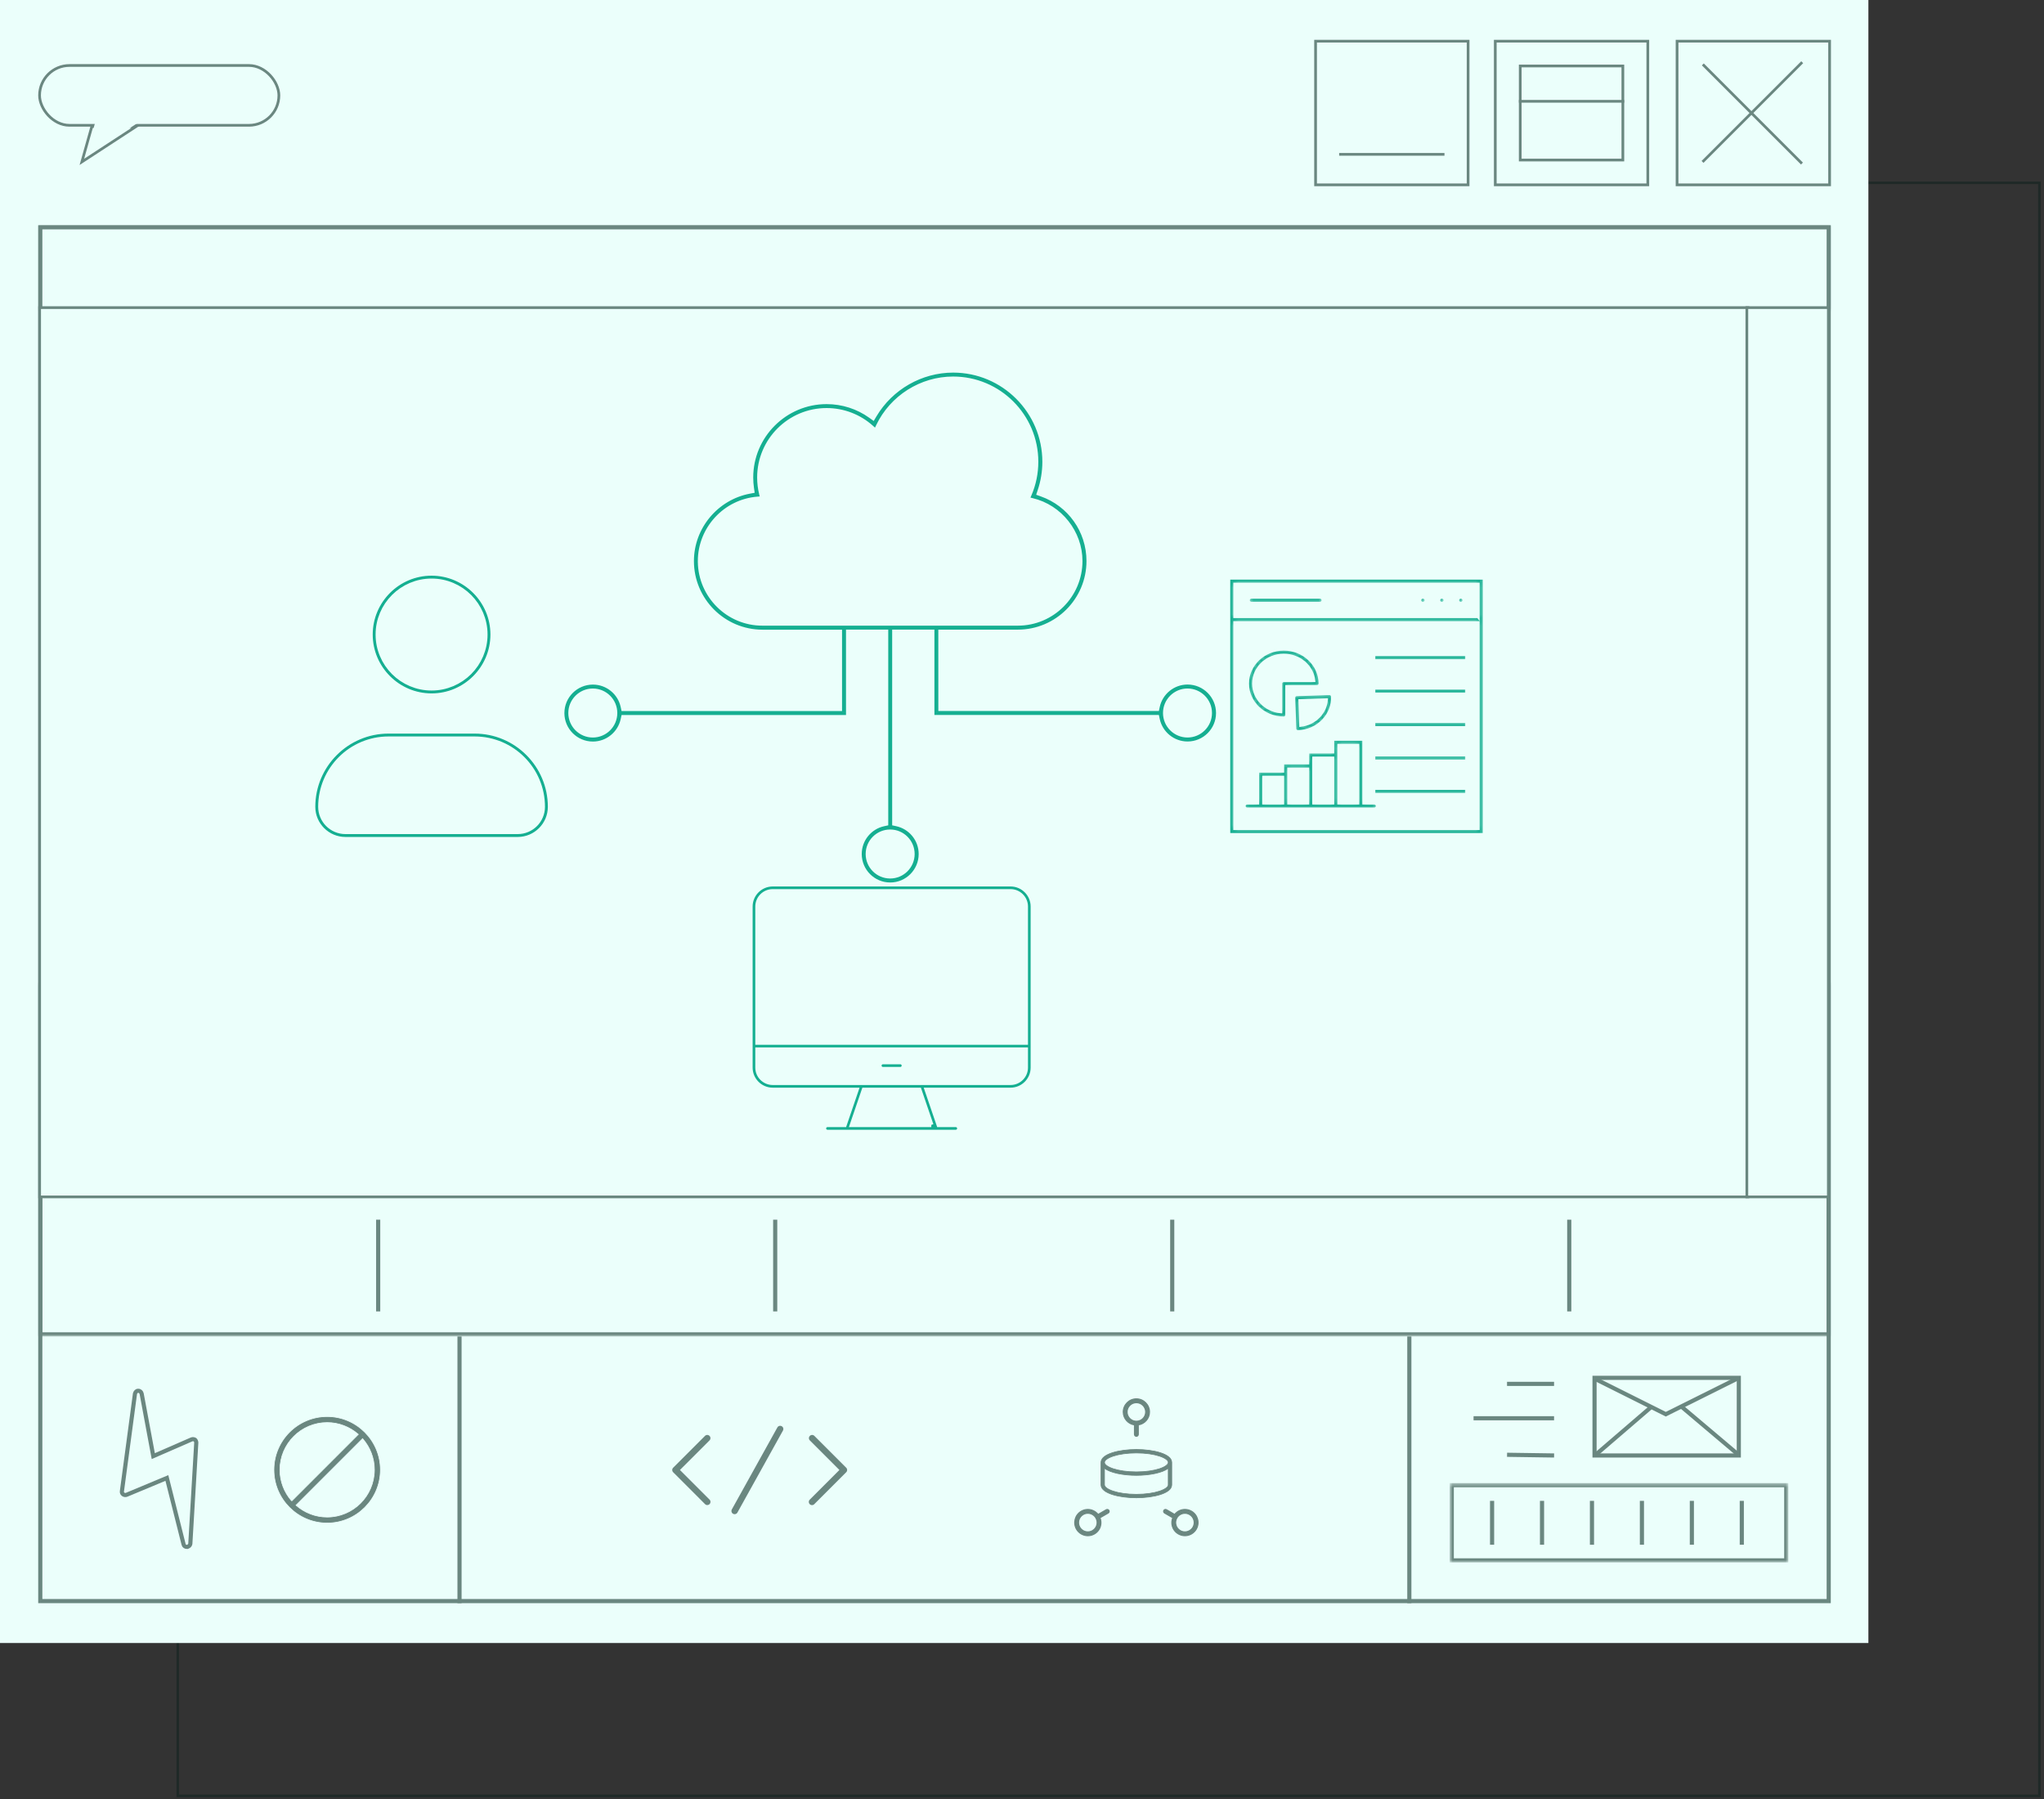 <svg width="534" height="470" viewBox="0 0 534 470" fill="none" xmlns="http://www.w3.org/2000/svg">
<rect x="0" y="0" width="534" height="470" fill="#333333" stroke="none"/>
<rect opacity="0.5" x="46.448" y="47.754" width="486.345" height="421.345" stroke="#0D211D" stroke-width="0.655"/>
<rect x="10.643" y="58.938" width="467.115" height="358.704" stroke="#6A8780" stroke-width="1.082"/>
<mask id="mask0_4348_736" style="mask-type:alpha" maskUnits="userSpaceOnUse" x="10" y="256" width="469" height="93">
<rect x="10.643" y="256.665" width="467.115" height="91.334" fill="#14F0C5" stroke="#6A8780" stroke-width="1.082"/>
</mask>
<g mask="url(#mask0_4348_736)">
<rect x="10.643" y="256.665" width="467.115" height="91.334" stroke="#6A8780" stroke-width="1.082"/>
</g>
<line x1="98.897" y1="256.124" x2="98.897" y2="232.171" stroke="#6A8780" stroke-width="1.082"/>
<line x1="202.594" y1="256.124" x2="202.594" y2="232.171" stroke="#6A8780" stroke-width="1.082"/>
<line x1="306.291" y1="256.124" x2="306.291" y2="232.171" stroke="#6A8780" stroke-width="1.082"/>
<line x1="409.988" y1="256.124" x2="409.988" y2="232.171" stroke="#6A8780" stroke-width="1.082"/>
<mask id="mask1_4348_736" style="mask-type:alpha" maskUnits="userSpaceOnUse" x="10" y="58" width="469" height="23">
<rect x="10.098" y="58.397" width="468.197" height="21.976" fill="#D9D9D9"/>
</mask>
<g mask="url(#mask1_4348_736)">
<rect x="-0.665" y="0.665" width="466.868" height="29.306" transform="matrix(-1 0 0 1 476.965 58.407)" stroke="#6A8780" stroke-width="1.329"/>
</g>
<rect x="10.639" y="79.831" width="445.66" height="149.54" fill="url(#paint0_linear_4348_736)" stroke="#6A8780" stroke-width="1.082"/>
<rect x="-0.541" y="0.541" width="21.455" height="149.54" transform="matrix(-1 0 0 1 477.215 79.29)" fill="url(#paint1_linear_4348_736)" stroke="#6A8780" stroke-width="1.082"/>
<line x1="119.99" y1="418.183" x2="119.99" y2="348.54" stroke="#6A8780" stroke-width="1.082"/>
<line x1="375.859" y1="418.183" x2="375.859" y2="348.54" stroke="#6A8780" stroke-width="1.082"/>
<line x1="398.244" y1="362.111" x2="410.531" y2="362.111" stroke="#6A8780" stroke-width="2.705"/>
<line x1="389.504" y1="371.089" x2="410.53" y2="371.089" stroke="#6A8780" stroke-width="2.705"/>
<line y1="-1.353" x2="12.289" y2="-1.353" transform="matrix(1 0.015 -0.015 1 398.244 381.981)" stroke="#6A8780" stroke-width="2.705"/>
<rect x="421.911" y="362.159" width="36.061" height="18.649" stroke="#6A8780" stroke-width="2.705"/>
<path d="M422.345 362.188L439.715 370.847L457.213 362.188" stroke="#6A8780" stroke-width="2.705"/>
<path d="M435.896 368.964L421.869 381.003" stroke="#6A8780" stroke-width="2.705"/>
<path d="M443.922 368.964L457.844 380.765" stroke="#6A8780" stroke-width="2.705"/>
<mask id="mask2_4348_736" style="mask-type:alpha" maskUnits="userSpaceOnUse" x="383" y="388" width="89" height="22">
<rect x="383.27" y="388.836" width="88.451" height="20.718" fill="#D9D9D9"/>
</mask>
<g mask="url(#mask2_4348_736)">
<rect x="-1.353" y="1.353" width="85.746" height="18.013" transform="matrix(-1 0 0 1 469.016 388.836)" stroke="#6A8780" stroke-width="2.705"/>
</g>
<line x1="393.532" y1="404.92" x2="393.532" y2="393.469" stroke="#6A8780" stroke-width="2.705"/>
<line x1="406.575" y1="404.92" x2="406.575" y2="393.469" stroke="#6A8780" stroke-width="2.705"/>
<line x1="419.62" y1="404.92" x2="419.62" y2="393.469" stroke="#6A8780" stroke-width="2.705"/>
<line x1="432.665" y1="404.92" x2="432.665" y2="393.469" stroke="#6A8780" stroke-width="2.705"/>
<line x1="445.708" y1="404.92" x2="445.708" y2="393.469" stroke="#6A8780" stroke-width="2.705"/>
<line x1="458.753" y1="404.92" x2="458.753" y2="393.469" stroke="#6A8780" stroke-width="2.705"/>
<path d="M193.674 396.506C193.304 396.299 193.034 395.956 192.916 395.551L193.306 395.439L192.916 395.551C192.798 395.143 192.85 394.708 193.054 394.338L193.054 394.337L204.95 372.927L204.951 372.925C205.381 372.16 206.349 371.887 207.116 372.314C207.883 372.741 208.162 373.705 207.74 374.475L207.739 374.477L196.179 395.283L196.181 395.283L195.845 395.887C195.564 396.394 195.029 396.708 194.449 396.708C194.178 396.708 193.911 396.639 193.674 396.506ZM193.674 396.506C193.674 396.506 193.673 396.505 193.673 396.505L193.873 396.152L193.675 396.506C193.675 396.506 193.674 396.506 193.674 396.506ZM187.312 394.328H188.193L188.04 394.149C188.369 393.98 188.637 393.698 188.784 393.341C189.032 392.746 188.893 392.058 188.439 391.604L181.24 384.406L188.44 377.209L188.441 377.209L188.446 377.203C189.049 376.577 189.042 375.585 188.426 374.968C187.811 374.351 186.815 374.344 186.19 374.947L186.189 374.947L186.184 374.953L177.857 383.278L177.857 383.278C177.558 383.577 177.389 383.984 177.389 384.406C177.389 384.829 177.558 385.235 177.857 385.534L186.184 393.86L186.184 393.86C186.483 394.159 186.887 394.328 187.312 394.328ZM224.127 383.278L224.127 383.278L215.8 374.953L215.8 374.952L215.795 374.947C215.169 374.345 214.174 374.351 213.559 374.968C212.942 375.584 212.935 376.577 213.538 377.203L213.538 377.203L213.544 377.209L220.742 384.406L213.548 391.604C213.243 391.9 213.067 392.308 213.064 392.735C213.062 393.16 213.227 393.572 213.53 393.875L213.817 393.588L213.53 393.875C213.832 394.177 214.244 394.346 214.67 394.343C215.099 394.34 215.508 394.164 215.805 393.857L215.851 393.809L224.126 385.536C224.126 385.535 224.126 385.535 224.127 385.535C224.427 385.237 224.595 384.83 224.595 384.406C224.595 383.984 224.426 383.577 224.127 383.278Z" fill="#6A8780" stroke="#6A8780" stroke-width="0.812"/>
<path d="M308.938 388.287V382.433C308.938 381.731 308.547 381.153 307.98 380.699C307.415 380.247 306.635 379.883 305.745 379.598C303.961 379.025 301.629 378.734 299.383 378.734C297.137 378.734 294.805 379.025 293.022 379.598C292.132 379.883 291.352 380.247 290.787 380.699C290.219 381.153 289.829 381.731 289.829 382.433V388.287C289.829 388.989 290.219 389.567 290.787 390.021C291.352 390.473 292.132 390.836 293.022 391.122C294.805 391.694 297.137 391.986 299.383 391.986C301.629 391.986 303.961 391.694 305.745 391.122C306.635 390.836 307.415 390.473 307.98 390.021C308.547 389.567 308.938 388.989 308.938 388.287ZM299.383 380.277C301.831 380.277 303.89 380.611 305.325 381.083C306.045 381.32 306.587 381.586 306.942 381.848C307.312 382.121 307.395 382.328 307.395 382.433C307.395 382.538 307.312 382.744 306.942 383.018C306.587 383.279 306.045 383.545 305.325 383.782C303.89 384.255 301.831 384.588 299.383 384.588C296.936 384.588 294.876 384.255 293.441 383.782C292.722 383.545 292.179 383.279 291.825 383.018C291.455 382.744 291.372 382.538 291.372 382.433C291.372 382.328 291.455 382.121 291.825 381.848C292.179 381.586 292.722 381.32 293.441 381.083C294.876 380.611 296.936 380.277 299.383 380.277ZM299.383 390.443C296.936 390.443 294.876 390.109 293.441 389.637C292.722 389.4 292.179 389.134 291.825 388.872C291.455 388.598 291.372 388.392 291.372 388.287V384.557C292.171 385.021 293.223 385.373 294.377 385.626C295.904 385.961 297.666 386.132 299.383 386.132C301.101 386.132 302.863 385.961 304.39 385.626C305.544 385.373 306.596 385.02 307.395 384.557V388.287C307.395 388.392 307.312 388.598 306.942 388.872C306.587 389.134 306.045 389.4 305.325 389.637C303.89 390.109 301.831 390.443 299.383 390.443Z" fill="#6A8780" stroke="#6A8780" stroke-width="0.812"/>
<path d="M295.682 369.26C295.682 371.037 296.943 372.506 298.61 372.862V375.115C298.61 375.54 298.956 375.886 299.382 375.886C299.807 375.886 300.153 375.54 300.153 375.115V372.862C301.821 372.506 303.081 371.037 303.081 369.26C303.081 367.221 301.421 365.562 299.382 365.562C297.342 365.562 295.682 367.221 295.682 369.26ZM299.382 367.105C300.57 367.105 301.538 368.072 301.538 369.26C301.538 370.449 300.57 371.416 299.382 371.416C298.193 371.416 297.226 370.449 297.226 369.26C297.226 368.072 298.193 367.105 299.382 367.105Z" fill="#6A8780" stroke="#6A8780" stroke-width="0.812"/>
<path d="M284.837 399.218C284.242 398.188 284.597 396.867 285.625 396.273L285.625 396.273C285.954 396.083 286.325 395.983 286.699 395.983C287.469 395.983 288.185 396.396 288.57 397.061C288.86 397.563 288.936 398.142 288.787 398.698L288.787 398.698C288.637 399.255 288.282 399.718 287.783 400.007L287.783 400.007C287.454 400.196 287.083 400.296 286.707 400.296C285.938 400.296 285.222 399.883 284.837 399.218ZM283.501 399.992L283.501 399.992C284.161 401.133 285.387 401.841 286.707 401.841C287.353 401.841 287.992 401.669 288.554 401.344L288.554 401.344C289.409 400.851 290.022 400.053 290.279 399.099L290.279 399.098C290.467 398.395 290.434 397.676 290.212 397.007L292.162 395.882C292.162 395.882 292.162 395.882 292.162 395.882C292.535 395.667 292.656 395.195 292.446 394.829L292.446 394.829L292.444 394.826C292.231 394.461 291.759 394.329 291.388 394.546L289.448 395.667C288.755 394.9 287.76 394.442 286.701 394.442C286.056 394.442 285.416 394.612 284.855 394.939C283.089 395.959 282.481 398.225 283.501 399.992Z" fill="#6A8780" stroke="#6A8780" stroke-width="0.812"/>
<path d="M313.909 394.937L313.909 394.937C315.677 395.956 316.283 398.223 315.266 399.988L315.266 399.988C314.608 401.129 313.379 401.838 312.06 401.838C311.411 401.838 310.774 401.665 310.212 401.341L310.212 401.341C309.358 400.848 308.744 400.05 308.49 399.097L313.909 394.937ZM313.909 394.937C313.347 394.613 312.71 394.44 312.064 394.44M313.909 394.937L312.064 394.44M312.064 394.44C311.005 394.44 310.01 394.898 309.318 395.665M312.064 394.44L309.318 395.665M309.318 395.665L307.379 394.545C307.009 394.328 306.536 394.457 306.324 394.826C306.108 395.196 306.237 395.668 306.606 395.88C306.606 395.88 306.607 395.88 306.607 395.88L308.556 397.005C308.334 397.674 308.301 398.393 308.49 399.096L309.318 395.665ZM310.982 400.007L310.982 400.007C310.483 399.718 310.128 399.255 309.978 398.698C309.828 398.142 309.905 397.563 310.194 397.063L310.194 397.063C310.577 396.398 311.293 395.985 312.062 395.985C312.437 395.985 312.809 396.085 313.135 396.274L313.137 396.275C314.166 396.867 314.521 398.188 313.928 399.219C313.543 399.883 312.826 400.296 312.058 400.296C311.683 400.296 311.31 400.196 310.982 400.007Z" fill="#6A8780" stroke="#6A8780" stroke-width="0.812"/>
<path d="M46.504 376.248L44.95 402.662C44.894 402.977 44.72 403.246 44.395 403.387L44.151 403.494C43.673 403.508 43.288 403.289 43.192 402.847L38.824 385.495L28.343 389.868C28.017 390.009 27.703 389.953 27.434 389.78C27.165 389.607 27.023 389.281 27.079 388.967L30.492 363.485C30.594 363.053 30.93 362.713 31.326 362.734C31.803 362.72 32.143 363.056 32.239 363.498L35.272 379.786L45.276 375.428C45.52 375.322 45.917 375.343 46.186 375.516C46.338 375.643 46.479 375.969 46.504 376.248Z" stroke="#6A8780" stroke-width="2.705"/>
<path d="M92.529 383.361V383.277C92.51 380.507 91.528 377.966 89.907 375.953L73.281 392.576C75.311 394.216 77.883 395.202 80.686 395.202C87.216 395.202 92.529 389.89 92.529 383.361ZM68.844 383.361C68.844 386.164 69.829 388.735 71.466 390.769L88.096 374.142C86.062 372.505 83.49 371.52 80.687 371.52C74.156 371.52 68.844 376.832 68.844 383.361ZM80.687 368.959C88.627 368.959 95.091 375.421 95.091 383.361C95.091 391.301 88.627 397.764 80.687 397.764C72.746 397.764 66.282 391.301 66.282 383.361C66.282 375.421 72.746 368.959 80.687 368.959Z" fill="#6A8780" stroke="#6A8780" stroke-width="0.812"/>
<line y1="-1.353" x2="29.214" y2="-1.353" transform="matrix(0.766 -0.643 0.643 0.766 24.871 115.973)" stroke="#14F0C5" stroke-width="2.705"/>
<line y1="-1.353" x2="29.214" y2="-1.353" transform="matrix(-0.766 -0.643 -0.643 0.766 47.252 115.973)" stroke="#14F0C5" stroke-width="2.705"/>
<line y1="-1.353" x2="29.214" y2="-1.353" transform="matrix(0.766 -0.643 0.643 0.766 62.596 115.973)" stroke="#14F0C5" stroke-width="2.705"/>
<line y1="-1.353" x2="29.214" y2="-1.353" transform="matrix(-0.766 -0.643 -0.643 0.766 84.976 115.973)" stroke="#14F0C5" stroke-width="2.705"/>
<line y1="-1.353" x2="29.214" y2="-1.353" transform="matrix(0.766 -0.643 0.643 0.766 100.319 115.973)" stroke="#14F0C5" stroke-width="2.705"/>
<line y1="-1.353" x2="29.214" y2="-1.353" transform="matrix(-0.766 -0.643 -0.643 0.766 122.699 115.973)" stroke="#14F0C5" stroke-width="2.705"/>
<line y1="-1.353" x2="29.214" y2="-1.353" transform="matrix(0.766 -0.643 0.643 0.766 138.041 115.973)" stroke="#14F0C5" stroke-width="2.705"/>
<line y1="-1.353" x2="29.214" y2="-1.353" transform="matrix(-0.766 -0.643 -0.643 0.766 160.422 115.973)" stroke="#14F0C5" stroke-width="2.705"/>
<line y1="-1.353" x2="29.214" y2="-1.353" transform="matrix(0.766 -0.643 0.643 0.766 175.764 115.973)" stroke="#14F0C5" stroke-width="2.705"/>
<line y1="-1.353" x2="29.214" y2="-1.353" transform="matrix(-0.766 -0.643 -0.643 0.766 198.144 115.973)" stroke="#14F0C5" stroke-width="2.705"/>
<line y1="-1.353" x2="29.214" y2="-1.353" transform="matrix(0.766 -0.643 0.643 0.766 213.49 115.973)" stroke="#14F0C5" stroke-width="2.705"/>
<line y1="-1.353" x2="29.214" y2="-1.353" transform="matrix(-0.766 -0.643 -0.643 0.766 235.871 115.973)" stroke="#14F0C5" stroke-width="2.705"/>
<line y1="-1.353" x2="29.214" y2="-1.353" transform="matrix(0.766 -0.643 0.643 0.766 24.871 156.94)" stroke="#14F0C5" stroke-width="2.705"/>
<line y1="-1.353" x2="29.214" y2="-1.353" transform="matrix(-0.766 -0.643 -0.643 0.766 47.252 156.94)" stroke="#14F0C5" stroke-width="2.705"/>
<line y1="-1.353" x2="29.214" y2="-1.353" transform="matrix(0.766 -0.643 0.643 0.766 62.596 156.94)" stroke="#14F0C5" stroke-width="2.705"/>
<line y1="-1.353" x2="29.214" y2="-1.353" transform="matrix(-0.766 -0.643 -0.643 0.766 84.976 156.94)" stroke="#14F0C5" stroke-width="2.705"/>
<line y1="-1.353" x2="29.214" y2="-1.353" transform="matrix(0.766 -0.643 0.643 0.766 100.319 156.94)" stroke="#14F0C5" stroke-width="2.705"/>
<line y1="-1.353" x2="29.214" y2="-1.353" transform="matrix(-0.766 -0.643 -0.643 0.766 122.699 156.94)" stroke="#14F0C5" stroke-width="2.705"/>
<line y1="-1.353" x2="29.214" y2="-1.353" transform="matrix(0.766 -0.643 0.643 0.766 138.041 156.94)" stroke="#14F0C5" stroke-width="2.705"/>
<line y1="-1.353" x2="29.214" y2="-1.353" transform="matrix(-0.766 -0.643 -0.643 0.766 160.422 156.94)" stroke="#14F0C5" stroke-width="2.705"/>
<line y1="-1.353" x2="29.214" y2="-1.353" transform="matrix(0.766 -0.643 0.643 0.766 175.764 156.94)" stroke="#14F0C5" stroke-width="2.705"/>
<line y1="-1.353" x2="29.214" y2="-1.353" transform="matrix(-0.766 -0.643 -0.643 0.766 198.144 156.94)" stroke="#14F0C5" stroke-width="2.705"/>
<line y1="-1.353" x2="29.214" y2="-1.353" transform="matrix(0.766 -0.643 0.643 0.766 213.49 156.94)" stroke="#14F0C5" stroke-width="2.705"/>
<line y1="-1.353" x2="29.214" y2="-1.353" transform="matrix(-0.766 -0.643 -0.643 0.766 235.871 156.94)" stroke="#14F0C5" stroke-width="2.705"/>
<line y1="-1.353" x2="29.214" y2="-1.353" transform="matrix(0.766 -0.643 0.643 0.766 251.213 156.94)" stroke="#14F0C5" stroke-width="2.705"/>
<line y1="-1.353" x2="29.214" y2="-1.353" transform="matrix(-0.766 -0.643 -0.643 0.766 273.594 156.94)" stroke="#14F0C5" stroke-width="2.705"/>
<path d="M348.972 179.871L348.951 179.864H348.929C348.014 179.864 347.405 179.562 346.773 179.245C346.483 179.1 346.192 179.019 345.942 178.949C345.906 178.939 345.872 178.929 345.839 178.92C345.557 178.839 345.354 178.767 345.224 178.637L345.209 178.622L345.189 178.612C344.941 178.488 344.737 178.41 344.569 178.346C344.518 178.327 344.471 178.309 344.427 178.291C344.236 178.215 344.097 178.144 343.957 178.004L343.707 177.754L345.211 174.444C345.305 174.465 345.407 174.519 345.523 174.606C345.672 174.718 345.823 174.869 345.983 175.029C346.076 175.122 346.209 175.208 346.362 175.29C346.516 175.372 346.699 175.454 346.9 175.534C347.299 175.693 347.777 175.853 348.25 176.011L348.253 176.011L348.264 176.015C349.206 176.329 350.174 176.652 351.146 176.652C351.79 176.652 352.436 176.571 353.005 176.409C353.566 176.249 354.061 176.006 354.399 175.672C354.88 175.35 355.211 175.021 355.421 174.643C355.634 174.261 355.716 173.84 355.716 173.35C355.716 172.673 355.376 171.988 354.691 171.645L354.69 171.645C354.056 171.328 353.415 171.008 352.456 170.688C351.971 170.526 351.487 170.446 351.015 170.367L351.01 170.366C350.534 170.287 350.069 170.209 349.605 170.055L346.755 169.105C345.845 168.802 345.233 168.196 344.608 167.258C343.989 166.33 343.68 165.406 343.68 164.166C343.68 162.318 344.603 160.77 346.163 159.522C347.719 158.278 349.588 157.652 352.096 157.652C353.366 157.652 354.616 157.652 355.864 157.964C356.496 158.122 357.045 158.279 357.474 158.435C357.91 158.594 358.2 158.744 358.335 158.879L358.358 158.901L358.388 158.911L359.185 159.177L357.429 162.396C355.841 161.484 353.962 161.181 352.096 161.181C351.124 161.181 350.157 161.504 349.215 161.818L349.203 161.821L349.194 161.824L349.185 161.829C348.525 162.159 347.844 162.831 347.844 163.85C347.844 164.527 348.183 165.211 348.869 165.554L348.87 165.555C349.504 165.872 350.144 166.192 351.104 166.511C351.589 166.673 352.073 166.754 352.545 166.832L352.549 166.833C353.026 166.913 353.491 166.99 353.954 167.145L353.96 167.147L353.965 167.148L353.971 167.15L353.976 167.152L353.982 167.154L353.987 167.156L353.993 167.158L353.998 167.16L354.004 167.161L354.01 167.163L354.015 167.165L354.021 167.167L354.026 167.169L354.032 167.171L354.037 167.173L354.043 167.174L354.049 167.176L354.054 167.178L354.06 167.18L354.065 167.182L354.071 167.184L354.076 167.186L354.082 167.187L354.088 167.189L354.093 167.191L354.099 167.193L354.104 167.195L354.11 167.197L354.115 167.199L354.121 167.2L354.127 167.202L354.132 167.204L354.138 167.206L354.143 167.208L354.149 167.21L354.154 167.212L354.16 167.213L354.166 167.215L354.171 167.217L354.177 167.219L354.182 167.221L354.188 167.223L354.193 167.225L354.199 167.226L354.204 167.228L354.21 167.23L354.216 167.232L354.221 167.234L354.227 167.236L354.232 167.238L354.238 167.239L354.243 167.241L354.249 167.243L354.255 167.245L354.26 167.247L354.266 167.249L354.271 167.25L354.277 167.252L354.282 167.254L354.288 167.256L354.294 167.258L354.299 167.26L354.305 167.262L354.31 167.263L354.316 167.265L354.321 167.267L354.327 167.269L354.333 167.271L354.338 167.273L354.344 167.275L354.349 167.276L354.355 167.278L354.36 167.28L354.366 167.282L354.372 167.284L354.377 167.286L354.383 167.288L354.388 167.289L354.394 167.291L354.399 167.293L354.405 167.295L354.41 167.297L354.416 167.299L354.422 167.301L354.427 167.302L354.433 167.304L354.438 167.306L354.444 167.308L354.449 167.31L354.455 167.312L354.461 167.314L354.466 167.315L354.472 167.317L354.477 167.319L354.483 167.321L354.488 167.323L354.494 167.325L354.5 167.327L354.505 167.328L354.511 167.33L354.516 167.332L354.522 167.334L354.527 167.336L354.533 167.338L354.539 167.34L354.544 167.341L354.55 167.343L354.555 167.345L354.561 167.347L354.566 167.349L354.572 167.351L354.577 167.353L354.583 167.354L354.589 167.356L354.594 167.358L354.6 167.36L354.605 167.362L354.611 167.364L354.616 167.366L354.622 167.367L354.628 167.369L354.633 167.371L354.639 167.373L354.644 167.375L354.65 167.377L354.655 167.379L354.661 167.38L354.667 167.382L354.672 167.384L354.678 167.386L354.683 167.388L354.689 167.39L354.694 167.392L354.7 167.393L354.706 167.395L354.711 167.397L354.717 167.399L354.722 167.401L354.728 167.403L354.733 167.404L354.739 167.406L354.745 167.408L354.75 167.41L354.756 167.412L354.761 167.414L354.767 167.416L354.772 167.417L354.778 167.419L354.783 167.421L354.789 167.423L354.795 167.425L354.8 167.427L354.806 167.429L354.811 167.43L354.817 167.432L354.822 167.434L354.828 167.436L354.834 167.438L354.839 167.44L354.845 167.442L354.85 167.443L354.856 167.445L354.861 167.447L354.867 167.449L354.873 167.451L354.878 167.453L354.884 167.455L354.889 167.456L354.895 167.458L354.9 167.46L354.906 167.462L354.912 167.464L354.917 167.466L354.923 167.468L354.928 167.469L354.934 167.471L354.939 167.473L354.945 167.475L354.95 167.477L354.956 167.479L354.962 167.481L354.967 167.482L354.973 167.484L354.978 167.486L354.984 167.488L354.989 167.49L354.995 167.492L355.001 167.494L355.006 167.495L355.012 167.497L355.017 167.499L355.023 167.501L355.028 167.503L355.034 167.505L355.04 167.507L355.045 167.508L355.051 167.51L355.056 167.512L355.062 167.514L355.067 167.516L355.073 167.518L355.079 167.52L355.084 167.521L355.09 167.523L355.095 167.525L355.101 167.527L355.106 167.529L355.112 167.531L355.118 167.533L355.123 167.534L355.129 167.536L355.134 167.538L355.14 167.54L355.145 167.542L355.151 167.544L355.156 167.546L355.162 167.547L355.168 167.549L355.173 167.551L355.179 167.553L355.184 167.555L355.19 167.557L355.195 167.559L355.201 167.56L355.207 167.562L355.212 167.564L355.218 167.566L355.223 167.568L355.229 167.57L355.234 167.571L355.24 167.573L355.246 167.575L355.251 167.577L355.257 167.579L355.262 167.581L355.268 167.583L355.273 167.584L355.279 167.586L355.285 167.588L355.29 167.59L355.296 167.592L355.301 167.594L355.307 167.596L355.312 167.597L355.318 167.599L355.324 167.601L355.329 167.603L355.335 167.605L355.34 167.607L355.346 167.609L355.351 167.61L355.357 167.612L355.362 167.614L355.368 167.616L355.374 167.618L355.379 167.62L355.385 167.622L355.39 167.623L355.396 167.625L355.401 167.627L355.407 167.629L355.413 167.631L355.418 167.633L355.424 167.635L355.429 167.636L355.435 167.638L355.44 167.64L355.446 167.642L355.452 167.644L355.457 167.646L355.463 167.648L355.468 167.649L355.474 167.651L355.479 167.653L355.485 167.655L355.491 167.657L355.496 167.659L355.502 167.661L355.507 167.662L355.513 167.664L355.518 167.666L355.524 167.668L355.529 167.67L355.535 167.672L355.541 167.674L355.546 167.675L355.552 167.677L355.557 167.679L355.563 167.681L355.568 167.683L355.574 167.685L355.58 167.687L355.585 167.688L355.591 167.69L355.596 167.692L355.602 167.694L355.607 167.696L355.613 167.698L355.619 167.7L355.624 167.701L355.63 167.703L355.635 167.705L355.641 167.707L355.646 167.709L355.652 167.711L355.658 167.713L355.663 167.714L355.669 167.716L355.674 167.718L355.68 167.72L355.685 167.722L355.691 167.724L355.697 167.725L355.702 167.727L355.708 167.729L355.713 167.731L355.719 167.733L355.724 167.735L355.73 167.737L355.735 167.738L355.741 167.74L355.747 167.742L355.752 167.744L355.758 167.746L355.763 167.748L355.769 167.75L355.774 167.751L355.78 167.753L355.786 167.755L355.791 167.757L355.797 167.759L355.802 167.761L355.808 167.763L355.813 167.764L355.819 167.766L355.825 167.768L355.83 167.77L355.836 167.772L355.841 167.774L355.847 167.776L355.852 167.777L355.858 167.779L355.864 167.781L355.869 167.783L355.875 167.785L355.88 167.787L355.886 167.789L355.891 167.79L355.897 167.792L355.903 167.794L355.908 167.796L355.914 167.798L355.919 167.8L355.925 167.802L355.93 167.803L355.936 167.805L355.941 167.807L355.947 167.809L355.953 167.811L355.958 167.813L355.964 167.815L355.969 167.816L355.975 167.818L355.98 167.82L355.986 167.822L355.992 167.824L355.997 167.826L356.003 167.828L356.008 167.829L356.014 167.831L356.019 167.833L356.025 167.835L356.031 167.837L356.036 167.839L356.042 167.841L356.047 167.842L356.053 167.844L356.058 167.846L356.064 167.848L356.07 167.85L356.075 167.852L356.081 167.854L356.086 167.855L356.092 167.857L356.097 167.859L356.103 167.861L356.108 167.863L356.114 167.865L356.12 167.867L356.125 167.868L356.131 167.87L356.136 167.872L356.142 167.874L356.147 167.876L356.153 167.878L356.159 167.879L356.164 167.881L356.17 167.883L356.175 167.885L356.181 167.887L356.186 167.889L356.192 167.891L356.198 167.892L356.203 167.894L356.209 167.896L356.214 167.898L356.22 167.9L356.225 167.902L356.231 167.904L356.237 167.905L356.242 167.907L356.248 167.909L356.253 167.911L356.259 167.913L356.264 167.915L356.27 167.917L356.276 167.918L356.281 167.92L356.287 167.922L356.292 167.924L356.298 167.926L356.303 167.928L356.309 167.93L356.314 167.931L356.32 167.933L356.326 167.935L356.331 167.937L356.337 167.939L356.342 167.941L356.348 167.943L356.353 167.944L356.359 167.946L356.365 167.948L356.37 167.95L356.376 167.952L356.381 167.954L356.387 167.956L356.392 167.957L356.398 167.959L356.404 167.961L356.409 167.963L356.415 167.965L356.42 167.967L356.426 167.969L356.431 167.97L356.437 167.972L356.443 167.974L356.448 167.976L356.454 167.978L356.459 167.98L356.465 167.982L356.47 167.983L356.476 167.985L356.482 167.987L356.487 167.989L356.493 167.991L356.498 167.993L356.504 167.995L356.509 167.996L356.515 167.998L356.52 168L356.526 168.002L356.532 168.004L356.537 168.006L356.543 168.008L356.548 168.009L356.554 168.011L356.559 168.013L356.565 168.015L356.571 168.017L356.576 168.019L356.582 168.021L356.587 168.022L356.593 168.024L356.598 168.026L356.604 168.028L356.61 168.03L356.615 168.032L356.621 168.034L356.626 168.035L356.632 168.037L356.637 168.039L356.643 168.041L356.649 168.043L356.654 168.045L356.66 168.046L356.665 168.048L356.671 168.05L356.676 168.052L356.682 168.054L356.687 168.056L356.693 168.058L356.699 168.059L356.704 168.061L356.71 168.063L356.715 168.065L356.721 168.067L356.726 168.069L356.732 168.071L356.738 168.072L356.743 168.074L356.749 168.076L356.754 168.078L356.76 168.08L356.765 168.082L356.771 168.084L356.777 168.085L356.782 168.087L356.788 168.089L356.793 168.091L356.799 168.093L356.804 168.095C357.714 168.398 358.326 169.003 358.952 169.941L358.959 169.953L358.969 169.962C359.884 170.878 360.196 172.104 360.196 173.35C360.196 175.196 359.276 176.746 357.707 178.315C356.155 179.554 353.973 180.181 351.463 180.181C350.514 180.181 349.9 180.181 348.972 179.871Z" fill="#14F0C5" stroke="black" stroke-width="0.271"/>
<path d="M383.977 175.165L383.977 175.164L383.97 175.174C382.718 177.052 381.154 178.304 379.271 179.245L379.051 179.355L379.262 179.482C380.861 180.441 382.152 180.768 383.132 180.768H383.135C383.293 180.768 383.539 180.768 383.788 180.726C384.035 180.685 384.307 180.6 384.495 180.412C384.636 180.27 384.776 180.199 384.935 180.12L384.939 180.118C385.096 180.04 385.271 179.952 385.445 179.778L385.648 179.576L387.703 182.511C387.676 182.532 387.645 182.555 387.61 182.578C387.498 182.653 387.367 182.714 387.25 182.714C387.059 182.714 386.875 182.806 386.658 182.915L386.635 182.926C386.399 183.044 386.089 183.199 385.623 183.354C384.696 183.663 384.081 183.664 383.132 183.664C382.204 183.664 380.638 183.353 379.065 182.724C377.487 182.092 376.229 181.463 375.289 180.837C374.924 180.593 374.605 180.396 374.334 180.229C374.251 180.177 374.172 180.129 374.098 180.082C373.78 179.883 373.556 179.733 373.41 179.587L373.376 179.553L373.329 179.548C370.507 179.235 368.008 177.982 366.45 176.113C364.891 174.242 363.948 171.425 363.948 168.283C363.948 164.83 364.887 162.333 367.075 160.145C369.265 157.956 371.763 157.018 374.898 157.018C378.036 157.018 380.841 157.958 382.708 160.131C384.6 162.97 385.848 165.475 385.848 168.916C385.848 171.429 385.219 173.612 383.977 175.165ZM379.749 174.39C381.046 173.09 381.684 171.153 381.684 168.916C381.684 166.676 381.044 164.736 379.744 163.437C378.459 162.153 376.843 161.181 374.581 161.181C372.658 161.181 370.699 161.821 369.714 163.463L369.709 163.472C368.762 165.051 367.795 166.662 367.795 168.916C367.795 171.156 368.435 173.095 369.735 174.395C371.016 175.676 372.632 176.651 374.581 176.651C376.827 176.651 378.452 176.007 379.749 174.39Z" fill="#14F0C5" stroke="black" stroke-width="0.271"/>
<path d="M394.217 176.335H404.851V179.864H390.235V157.968H394.082V176.199V176.335H394.217Z" fill="#14F0C5" stroke="black" stroke-width="0.271"/>
<path d="M407.108 134.811L407.108 134.811C407.379 135.082 407.385 135.338 407.385 135.982V155.615C407.385 155.893 407.243 156.258 406.983 156.556C406.725 156.851 406.364 157.065 405.937 157.065H342.594C342.149 157.065 341.789 156.917 341.541 156.669C341.293 156.42 341.145 156.061 341.145 155.616V110.333C341.145 109.888 341.293 109.529 341.541 109.28C341.789 109.032 342.149 108.885 342.594 108.885H380.6C380.66 108.885 380.745 108.9 380.851 108.929C380.956 108.958 381.071 108.996 381.19 109.036L381.192 109.037C381.31 109.076 381.431 109.116 381.544 109.147C381.633 109.171 381.724 109.192 381.807 109.199L407.108 134.811ZM344.041 154.033L344.041 154.168H344.177H404.353H404.488V154.033V136.616V136.56L404.449 136.521L380.062 111.821L380.023 111.781H379.966H344.178H344.042L344.042 111.916L344.041 154.033Z" fill="#14F0C5" stroke="black" stroke-width="0.271"/>
<path d="M344.041 197.416V197.552H344.177H404.353H404.488V197.416V187.916V187.781H404.353H344.177H344.041V187.916V197.416ZM405.937 200.448H342.594C342.149 200.448 341.789 200.3 341.541 200.052C341.293 199.804 341.145 199.444 341.145 199V186.333C341.145 185.889 341.293 185.529 341.541 185.281C341.789 185.033 342.149 184.885 342.594 184.885H405.937C406.381 184.885 406.741 185.033 406.989 185.281C407.238 185.529 407.385 185.889 407.385 186.333V199C407.385 199.444 407.238 199.804 406.989 200.052C406.741 200.3 406.381 200.448 405.937 200.448Z" fill="#14F0C5" stroke="black" stroke-width="0.271"/>
<path d="M406.477 134.495L406.477 134.496C406.792 134.811 407.071 135.093 407.071 135.667V135.683L407.075 135.7C407.227 136.309 407.144 136.737 406.939 137.01C406.735 137.283 406.385 137.431 405.939 137.431H380.601C380.157 137.431 379.797 137.284 379.549 137.035C379.301 136.787 379.153 136.427 379.153 135.983V110.333C379.153 109.744 379.447 109.162 380.029 108.871C380.588 108.591 381.16 108.867 381.456 109.162C381.456 109.162 381.456 109.162 381.456 109.162L406.477 134.495ZM382.049 134.4V134.535H382.185H402.138H402.461L402.235 134.305L382.281 114.038L382.049 113.803V114.133V134.4Z" fill="#14F0C5" stroke="black" stroke-width="0.271"/>
<path d="M331.373 184.749V184.885H331.509H417.022H417.157V184.749V156.883V156.748H417.022H331.509H331.373V156.883V184.749ZM418.606 187.781H329.926C329.481 187.781 329.121 187.633 328.873 187.385C328.625 187.137 328.477 186.777 328.477 186.333V155.299C328.477 154.855 328.625 154.495 328.873 154.247C329.121 153.999 329.481 153.851 329.926 153.851H418.606C419.051 153.851 419.41 153.999 419.659 154.247C419.907 154.495 420.054 154.855 420.054 155.299V186.333C420.054 186.777 419.907 187.137 419.659 187.385C419.41 187.633 419.051 187.781 418.606 187.781Z" fill="#14F0C5" stroke="black" stroke-width="0.271"/>
<rect x="391.605" y="11.353" width="37.852" height="35.524" stroke="#6A8780" stroke-width="2.705"/>
<rect x="398.124" y="17.83" width="24.814" height="22.568" stroke="#6A8780" stroke-width="2.705"/>
<line x1="396.771" y1="25.059" x2="424.291" y2="25.059" stroke="#6A8780" stroke-width="2.705"/>
<rect x="439.095" y="11.353" width="37.852" height="35.524" stroke="#6A8780" stroke-width="2.705"/>
<line x1="445.961" y1="37.466" x2="468.34" y2="18.688" stroke="#6A8780" stroke-width="2.705"/>
<line y1="-1.353" x2="29.214" y2="-1.353" transform="matrix(-0.766 -0.643 -0.643 0.766 469.213 38.502)" stroke="#6A8780" stroke-width="2.705"/>
<rect x="344.659" y="11.353" width="37.852" height="35.524" stroke="#6A8780" stroke-width="2.705"/>
<line x1="350.769" y1="39.099" x2="376.403" y2="39.099" stroke="#6A8780" stroke-width="2.705"/>
<rect x="23.107" y="24.052" width="60.523" height="13.624" rx="6.812" fill="url(#paint2_linear_4348_736)" stroke="#6A8780" stroke-width="2.705"/>
<path d="M33.16 48.228L35.748 39.029H47.259L33.16 48.228Z" fill="url(#paint3_linear_4348_736)" stroke="#6A8780" stroke-width="2.705"/>
<path d="M36.738 40.5L38.075 35.811L50.729 35.142L42.537 40.5H36.738Z" fill="url(#paint4_linear_4348_736)"/>
<rect width="488.122" height="429.173" fill="#EBFFFB"/>
<rect x="10.524" y="59.374" width="467.232" height="358.85" stroke="#6A8780" stroke-width="1.082"/>
<mask id="mask3_4348_736" style="mask-type:alpha" maskUnits="userSpaceOnUse" x="9" y="256" width="470" height="94">
<rect x="10.524" y="257.182" width="467.232" height="91.372" fill="#14F0C5" stroke="#6A8780" stroke-width="1.082"/>
</mask>
<g mask="url(#mask3_4348_736)">
<rect x="10.524" y="257.182" width="467.232" height="91.372" stroke="#6A8780" stroke-width="1.082"/>
</g>
<line x1="98.8" y1="342.558" x2="98.801" y2="318.596" stroke="#6A8780" stroke-width="1.082"/>
<line x1="202.524" y1="342.558" x2="202.524" y2="318.596" stroke="#6A8780" stroke-width="1.082"/>
<line x1="306.247" y1="342.558" x2="306.247" y2="318.596" stroke="#6A8780" stroke-width="1.082"/>
<line x1="409.97" y1="342.558" x2="409.97" y2="318.596" stroke="#6A8780" stroke-width="1.082"/>
<mask id="mask4_4348_736" style="mask-type:alpha" maskUnits="userSpaceOnUse" x="10" y="58" width="469" height="23">
<rect x="10" y="58.833" width="468.315" height="21.985" fill="#D9D9D9"/>
</mask>
<g mask="url(#mask4_4348_736)">
<rect x="-0.435" y="0.435" width="467.444" height="29.777" transform="matrix(-1 0 0 1 477.445 58.843)" stroke="#6A8780" stroke-width="0.871"/>
</g>
<rect x="10.354" y="80.354" width="446.291" height="232.291" fill="#EBFFFB" stroke="#6A8780" stroke-width="0.709"/>
<rect x="-0.354" y="0.354" width="21.291" height="232.291" transform="matrix(-1 0 0 1 477.307 80)" fill="#EBFFFB" stroke="#6A8780" stroke-width="0.709"/>
<line x1="120.05" y1="418.766" x2="120.05" y2="349.095" stroke="#6A8780" stroke-width="1.082"/>
<line x1="368.193" y1="418.766" x2="368.193" y2="349.095" stroke="#6A8780" stroke-width="1.082"/>
<line x1="393.714" y1="361.483" x2="406.004" y2="361.483" stroke="#6A8780" stroke-width="1.082"/>
<line x1="384.971" y1="370.464" x2="406.003" y2="370.464" stroke="#6A8780" stroke-width="1.082"/>
<line x1="393.722" y1="380.008" x2="406.012" y2="380.187" stroke="#6A8780" stroke-width="1.082"/>
<rect x="416.577" y="359.907" width="37.693" height="20.281" stroke="#6A8780" stroke-width="1.082"/>
<path d="M416.836 360.237L435.196 369.41L453.945 360.061" stroke="#6A8780" stroke-width="1.082"/>
<path d="M431.379 367.526L416.839 380.024" stroke="#6A8780" stroke-width="1.082"/>
<path d="M439.407 367.526L454.159 379.989" stroke="#6A8780" stroke-width="1.082"/>
<mask id="mask5_4348_736" style="mask-type:alpha" maskUnits="userSpaceOnUse" x="378" y="387" width="90" height="22">
<rect x="378.734" y="387.407" width="88.474" height="20.727" fill="#D9D9D9"/>
</mask>
<g mask="url(#mask5_4348_736)">
<rect x="-0.541" y="0.541" width="87.391" height="19.644" transform="matrix(-1 0 0 1 466.125 387.407)" stroke="#6A8780" stroke-width="1.082"/>
</g>
<line x1="389.812" y1="403.498" x2="389.812" y2="392.042" stroke="#6A8780" stroke-width="1.082"/>
<line x1="402.858" y1="403.498" x2="402.858" y2="392.042" stroke="#6A8780" stroke-width="1.082"/>
<line x1="415.907" y1="403.498" x2="415.906" y2="392.042" stroke="#6A8780" stroke-width="1.082"/>
<line x1="428.955" y1="403.498" x2="428.955" y2="392.042" stroke="#6A8780" stroke-width="1.082"/>
<line x1="442.003" y1="403.498" x2="442.003" y2="392.042" stroke="#6A8780" stroke-width="1.082"/>
<line x1="455.049" y1="403.498" x2="455.049" y2="392.042" stroke="#6A8780" stroke-width="1.082"/>
<path d="M184.783 393.316H184.717C184.473 393.3 184.243 393.195 184.069 393.021L175.74 384.692C175.55 384.502 175.443 384.243 175.443 383.976C175.443 383.708 175.55 383.45 175.74 383.259C175.74 383.259 175.74 383.259 175.74 383.259L184.068 374.932C184.466 374.549 185.097 374.555 185.486 374.945L185.486 374.946C185.877 375.337 185.883 375.966 185.5 376.364L178.012 383.85L177.887 383.976L178.012 384.101L185.5 391.588C185.789 391.877 185.876 392.314 185.719 392.69L185.719 392.691C185.563 393.069 185.193 393.316 184.783 393.316ZM212.868 393.021L212.816 393.073C212.633 393.238 212.394 393.332 212.147 393.333C211.875 393.335 211.614 393.228 211.422 393.036C211.231 392.845 211.125 392.583 211.127 392.311C211.128 392.041 211.24 391.781 211.435 391.592L211.438 391.59L218.923 384.101L219.048 383.975L218.923 383.85L211.438 376.365C211.438 376.365 211.437 376.364 211.437 376.364C211.054 375.966 211.06 375.337 211.451 374.946L211.451 374.945C211.84 374.555 212.471 374.549 212.869 374.932C212.87 374.932 212.87 374.932 212.87 374.933L221.197 383.259C221.387 383.45 221.494 383.708 221.494 383.976C221.494 384.246 221.387 384.504 221.198 384.691L221.197 384.692L212.868 393.021ZM192.809 395.178L192.781 395.228C192.596 395.52 192.273 395.7 191.924 395.7C191.751 395.7 191.583 395.656 191.435 395.572L191.434 395.571C191.198 395.44 191.026 395.222 190.951 394.963C190.876 394.706 190.908 394.43 191.039 394.194C191.039 394.194 191.039 394.194 191.039 394.194L202.937 372.776C202.937 372.776 202.937 372.776 202.937 372.776C203.21 372.29 203.824 372.117 204.311 372.388C204.798 372.659 204.975 373.271 204.707 373.76C204.707 373.76 204.707 373.76 204.707 373.76L192.809 395.178Z" fill="#6A8780" stroke="#EBFFFB" stroke-width="0.354"/>
<path d="M306.12 387.858V382.001C306.12 381.43 305.805 380.934 305.281 380.515C304.758 380.096 304.019 379.747 303.147 379.467C301.403 378.908 299.105 378.618 296.881 378.618C294.656 378.618 292.359 378.908 290.614 379.467C289.743 379.747 289.003 380.096 288.48 380.515C287.957 380.934 287.641 381.43 287.641 382.001V387.858C287.641 388.429 287.957 388.926 288.48 389.345C289.003 389.763 289.743 390.112 290.614 390.392C292.359 390.952 294.656 391.241 296.881 391.241C299.105 391.241 301.403 390.952 303.147 390.392C304.019 390.112 304.758 389.763 305.281 389.345C305.805 388.926 306.12 388.429 306.12 387.858ZM296.881 379.527C299.354 379.527 301.45 379.864 302.923 380.35C303.661 380.593 304.238 380.871 304.63 381.161C305.024 381.453 305.211 381.741 305.211 382.001C305.211 382.261 305.024 382.549 304.63 382.841C304.238 383.131 303.661 383.41 302.923 383.653C301.45 384.138 299.354 384.475 296.881 384.475C294.407 384.475 292.312 384.138 290.838 383.653C290.101 383.41 289.523 383.131 289.132 382.841C288.737 382.549 288.55 382.261 288.55 382.001C288.55 381.741 288.737 381.453 289.132 381.161C289.523 380.871 290.101 380.593 290.838 380.35C292.312 379.864 294.407 379.527 296.881 379.527ZM296.881 390.332C294.407 390.332 292.312 389.995 290.838 389.509C290.101 389.267 289.523 388.988 289.132 388.698C288.737 388.406 288.55 388.118 288.55 387.858V383.535C289.323 384.127 290.534 384.577 291.941 384.886C293.443 385.215 295.182 385.384 296.881 385.384C298.58 385.384 300.319 385.215 301.821 384.886C303.228 384.577 304.438 384.127 305.211 383.535V387.858C305.211 388.118 305.024 388.406 304.63 388.698C304.238 388.988 303.661 389.267 302.923 389.509C301.45 389.995 299.354 390.332 296.881 390.332Z" fill="#6A8780" stroke="#6A8780" stroke-width="0.177"/>
<path d="M293.453 368.823C293.453 370.544 294.729 371.955 296.381 372.2V374.68C296.381 374.956 296.606 375.181 296.882 375.181C297.158 375.181 297.384 374.956 297.384 374.68V372.2C299.036 371.955 300.312 370.544 300.312 368.823C300.312 366.933 298.773 365.394 296.882 365.394C294.992 365.394 293.453 366.933 293.453 368.823ZM296.882 366.396C298.221 366.396 299.309 367.485 299.309 368.823C299.309 370.162 298.221 371.25 296.882 371.25C295.544 371.25 294.455 370.162 294.455 368.823C294.455 367.485 295.544 366.396 296.882 366.396Z" fill="#6A8780" stroke="#6A8780" stroke-width="0.271"/>
<path d="M281.231 399.432L281.231 399.432C281.843 400.49 282.98 401.147 284.203 401.147C284.802 401.147 285.395 400.987 285.916 400.686L285.916 400.686C286.709 400.229 287.277 399.489 287.515 398.604L287.515 398.603C287.709 397.882 287.65 397.14 287.378 396.461L289.525 395.221C289.525 395.221 289.525 395.221 289.525 395.221C289.767 395.083 289.846 394.776 289.709 394.537L289.709 394.537L289.708 394.536C289.569 394.297 289.262 394.213 289.022 394.354C289.022 394.354 289.022 394.354 289.021 394.354L286.885 395.588C286.24 394.777 285.253 394.286 284.198 394.286C283.599 394.286 283.007 394.444 282.486 394.747C280.85 395.692 280.286 397.794 281.231 399.432ZM285.415 399.817L285.415 399.817C285.046 400.03 284.628 400.143 284.203 400.143C283.338 400.143 282.532 399.678 282.099 398.929C281.429 397.769 281.828 396.282 282.986 395.613C283.356 395.399 283.773 395.287 284.196 395.287C285.063 395.287 285.867 395.751 286.301 396.5C286.627 397.064 286.713 397.717 286.545 398.343C286.377 398.969 285.977 399.492 285.415 399.817Z" fill="#6A8780" stroke="#6A8780" stroke-width="0.271"/>
<path d="M311.277 394.745L311.277 394.745C310.756 394.444 310.165 394.284 309.566 394.284C308.511 394.284 307.524 394.775 306.881 395.586L304.744 394.352C304.505 394.211 304.197 394.294 304.059 394.534C303.919 394.775 304.002 395.081 304.242 395.219C304.242 395.219 304.242 395.219 304.243 395.219L306.39 396.459C306.118 397.138 306.059 397.88 306.253 398.601C306.489 399.485 307.057 400.225 307.85 400.682L307.85 400.682C308.371 400.983 308.962 401.143 309.563 401.143C310.786 401.143 311.925 400.486 312.535 399.428L312.535 399.428C313.478 397.791 312.916 395.69 311.277 394.745ZM308.349 399.816L308.349 399.816C307.787 399.492 307.387 398.969 307.219 398.343C307.051 397.717 307.137 397.064 307.461 396.502L307.462 396.502C307.893 395.753 308.699 395.288 309.564 395.288C309.987 395.288 310.407 395.401 310.774 395.614L310.774 395.614C311.934 396.282 312.333 397.769 311.665 398.929C311.232 399.678 310.426 400.142 309.561 400.142C309.138 400.142 308.718 400.03 308.349 399.816Z" fill="#6A8780" stroke="#6A8780" stroke-width="0.271"/>
<g clip-path="url(#clip0_4348_736)">
<path d="M51.279 376.815L49.724 403.239C49.668 403.554 49.495 403.823 49.169 403.965L48.925 404.071C48.447 404.086 48.062 403.867 47.966 403.424L43.597 386.065L33.113 390.439C32.788 390.581 32.473 390.525 32.204 390.352C31.935 390.178 31.793 389.853 31.849 389.538L35.262 364.046C35.365 363.614 35.701 363.274 36.097 363.295C36.575 363.281 36.914 363.617 37.01 364.059L40.044 380.354L50.051 375.994C50.295 375.888 50.691 375.909 50.96 376.082C51.112 376.209 51.254 376.535 51.279 376.815Z" stroke="#6A8780" stroke-width="1.082"/>
<path d="M97.811 383.931V384.019H97.81C97.762 390.783 92.245 396.271 85.47 396.271C82.384 396.271 79.568 395.124 77.404 393.243L77.332 393.181L77.4 393.114L94.657 375.856L94.725 375.788L94.787 375.86C96.665 378.029 97.811 380.845 97.811 383.931ZM76.282 392.006L76.22 391.943L76.153 392.001C74.276 389.832 73.13 387.016 73.13 383.93C73.13 377.126 78.665 371.59 85.47 371.59C88.556 371.59 91.372 372.736 93.54 374.614L93.612 374.676L93.545 374.743L76.341 391.947L76.341 391.947L76.283 392.006L76.283 392.006L76.282 392.006ZM99.384 383.931C99.384 376.261 93.14 370.017 85.47 370.017C77.8 370.017 71.556 376.261 71.556 383.931C71.556 391.601 77.8 397.845 85.47 397.845C93.14 397.845 99.384 391.601 99.384 383.931Z" fill="#6A8780" stroke="#EBFFFB" stroke-width="0.177"/>
</g>
<rect x="390.646" y="10.755" width="39.849" height="37.527" stroke="#6A8780" stroke-width="0.709"/>
<rect x="397.164" y="17.234" width="26.811" height="24.569" stroke="#6A8780" stroke-width="0.709"/>
<line x1="396.809" y1="26.461" x2="424.329" y2="26.461" stroke="#6A8780" stroke-width="0.709"/>
<rect x="438.138" y="10.756" width="39.849" height="37.527" stroke="#6A8780" stroke-width="0.709"/>
<line y1="-0.354" x2="36.834" y2="-0.354" transform="matrix(0.707 -0.707 0.707 0.707 445.041 42.542)" stroke="#6A8780" stroke-width="0.709"/>
<line y1="-0.354" x2="36.632" y2="-0.354" transform="matrix(-0.707 -0.707 0.707 -0.707 471.016 42.471)" stroke="#6A8780" stroke-width="0.709"/>
<rect x="343.697" y="10.755" width="39.849" height="37.527" stroke="#6A8780" stroke-width="0.709"/>
<path d="M349.86 40.317L377.373 40.317" stroke="#6A8780" stroke-width="0.709"/>
<rect x="10.337" y="17.107" width="62.521" height="15.624" rx="7.812" fill="#EBFFFB" stroke="#6A8780" stroke-width="0.709"/>
<path d="M21.389 42.285L23.977 33.084H35.489L21.389 42.285Z" fill="#EBFFFB" stroke="#6A8780" stroke-width="0.709"/>
<path d="M24.139 34.556L25.476 29.866L40.13 29.389L31.937 34.748L24.139 34.556Z" fill="#EBFFFB"/>
<path d="M246.466 165.131H245.802L245.802 165.796L245.807 184.394L245.807 185.058H246.471H301.685H302.222L302.335 184.534C303.119 180.892 306.37 178.146 310.254 178.146C314.723 178.146 318.356 181.78 318.356 186.249C318.356 190.718 314.723 194.351 310.254 194.351C306.37 194.351 303.115 191.606 302.335 187.951L302.223 187.425H301.685H243.454V165.794V165.129H242.789H234.41H233.745V165.794V214.511V215.048L234.27 215.16C237.926 215.945 240.671 219.197 240.671 223.079C240.671 227.548 237.038 231.182 232.569 231.182C228.1 231.182 224.466 227.548 224.466 223.079C224.466 219.196 227.212 215.941 230.866 215.161L231.392 215.048V214.511V165.794V165.129H230.728H222.348H221.684L221.684 165.794L221.688 187.44H163.457H162.92L162.807 187.965C162.023 191.62 158.771 194.366 154.888 194.366C150.42 194.366 146.786 190.732 146.786 186.263C146.786 181.794 150.42 178.16 154.888 178.16C158.773 178.16 162.027 180.894 162.807 184.547L162.92 185.073H163.457H218.657H219.322V184.408V165.808V165.144H218.657H199.199C188.958 165.144 180.626 156.804 180.626 146.562C180.626 137.597 187.145 129.923 195.787 128.301L196.413 128.184L196.322 127.553C196.188 126.623 196.117 125.672 196.117 124.737C196.117 113.799 205.019 104.896 215.957 104.896C220.11 104.896 224.128 106.186 227.47 108.578L228.058 108.999L228.428 108.379C232.72 101.19 240.575 96.665 249.018 96.665C262.217 96.665 272.971 107.41 272.98 120.613C272.98 123.226 272.558 125.766 271.745 128.21L271.539 128.828L272.154 129.046C279.513 131.653 284.507 138.588 284.507 146.55C284.507 156.8 276.166 165.131 265.925 165.131H246.466ZM182.975 146.559V146.763L182.977 146.766C183.088 155.602 190.318 162.78 199.182 162.765H265.916C274.861 162.765 282.135 155.491 282.135 146.546C282.135 139.127 276.889 132.492 269.651 130.769L269.65 130.769L268.285 130.445L268.842 129.155L268.843 129.154C270.009 126.445 270.6 123.569 270.6 120.609C270.6 108.706 260.917 99.019 249.009 99.019C240.719 99.019 233.061 103.864 229.495 111.358L229.494 111.36L228.818 112.791L227.642 111.736C224.423 108.839 220.274 107.251 215.943 107.251C206.317 107.251 198.47 115.082 198.47 124.724C198.47 126.147 198.638 127.552 198.973 128.924L198.974 128.926L199.308 130.281L197.924 130.393C197.924 130.393 197.924 130.393 197.924 130.393C189.535 131.052 182.975 138.142 182.975 146.559ZM149.138 186.25C149.138 189.413 151.71 191.986 154.874 191.986C158.037 191.986 160.609 189.413 160.609 186.25C160.609 183.087 158.037 180.514 154.874 180.514C151.71 180.514 149.138 183.087 149.138 186.25ZM232.555 228.812C235.718 228.812 238.29 226.24 238.29 223.076C238.29 219.913 235.718 217.341 232.555 217.341C229.392 217.341 226.819 219.913 226.819 223.076C226.819 226.24 229.392 228.812 232.555 228.812ZM315.971 186.246C315.971 183.083 313.399 180.511 310.236 180.511C307.073 180.511 304.5 183.083 304.5 186.246C304.5 189.41 307.073 191.982 310.236 191.982C313.399 191.982 315.971 189.41 315.971 186.246Z" fill="#15AF91" stroke="#EBFFFB" stroke-width="1.329"/>
<path d="M223.737 285.149L223.939 284.558H223.315H201.873C198.734 284.558 196.18 282.005 196.18 278.865V236.801C196.18 233.662 198.734 231.109 201.873 231.109H264.011H264.012C267.151 231.109 269.705 233.662 269.705 236.801V278.865C269.705 282.005 267.151 284.558 264.012 284.558H242.57H241.946L242.148 285.149L245.056 293.664L245.159 293.966H245.479H249.702C250.14 293.966 250.496 294.321 250.496 294.76C250.496 295.198 250.14 295.554 249.702 295.554H216.183C215.744 295.554 215.389 295.198 215.389 294.76C215.389 294.321 215.744 293.966 216.183 293.966H220.406H220.725L220.829 293.664L223.737 285.149ZM267.67 272.459H268.116V272.013V236.801C268.116 234.536 266.276 232.696 264.011 232.696H201.873C199.608 232.696 197.768 234.536 197.768 236.801V272.013V272.459H198.214H267.67ZM222.604 293.375L222.402 293.965H223.026H242.536H242.855H242.858V293.519V293.518L243.278 293.375L240.369 284.86L240.266 284.558H239.947H225.935H225.616L225.512 284.86L222.604 293.375ZM198.214 274.046H197.768V274.493V278.865C197.768 281.13 199.608 282.97 201.873 282.97H264.011C266.276 282.97 268.116 281.13 268.116 278.865V274.493V274.046H267.67H198.214Z" fill="#15AF91" stroke="#EBFFFB" stroke-width="0.893"/>
<path d="M230.665 277.556H235.214C235.653 277.556 236.008 277.912 236.008 278.35C236.008 278.789 235.653 279.144 235.214 279.144H230.665C230.227 279.144 229.872 278.789 229.872 278.35C229.872 277.912 230.227 277.556 230.665 277.556Z" fill="#15AF91" stroke="#EBFFFB" stroke-width="0.893"/>
<path d="M112.75 148.688H112.751C122.155 148.688 129.812 156.342 129.812 165.749C129.812 175.153 122.158 182.811 112.751 182.811C103.343 182.811 95.689 175.153 95.689 165.749C95.689 156.341 103.344 148.684 112.75 148.688ZM80.688 210.75C80.688 199.275 90.026 189.937 101.5 189.937H124.001C135.475 189.937 144.814 199.275 144.814 210.75C144.814 216.023 140.524 220.312 135.251 220.312H90.25C84.977 220.312 80.688 216.023 80.688 210.75ZM90.25 216.185H135.251C138.254 216.185 140.69 213.749 140.69 210.746C140.69 201.542 133.205 194.057 124.001 194.057H101.5C92.296 194.057 84.811 201.542 84.811 210.746C84.811 213.749 87.247 216.185 90.25 216.185ZM125.688 165.749C125.688 158.612 119.888 152.811 112.751 152.811C105.613 152.811 99.813 158.612 99.813 165.749C99.813 172.882 105.613 178.687 112.751 178.687C119.888 178.687 125.688 172.886 125.688 165.749Z" fill="#15AF91" stroke="#EBFFFB" stroke-width="3.375"/>
<mask id="path-132-inside-1_4348_736" fill="white">
<path d="M321 151V218H387.765L387.768 151H321ZM386.162 216.398H322.602V162.65H386.165V216.398H386.162ZM386.162 161.047L322.602 161.05V152.602H386.165V161.05L386.162 161.047ZM326.121 156.796C326.121 156.354 326.479 155.996 326.921 155.996H344.86C345.302 155.996 345.66 156.354 345.66 156.796C345.66 157.238 345.302 157.595 344.86 157.595H326.921C326.479 157.595 326.121 157.238 326.121 156.796ZM370.896 156.796C370.896 156.354 371.253 155.996 371.695 155.996H371.774C372.216 155.996 372.574 156.354 372.574 156.796C372.574 157.238 372.216 157.595 371.774 157.595H371.695C371.253 157.595 370.896 157.238 370.896 156.796ZM375.848 156.796C375.848 156.354 376.206 155.996 376.648 155.996H376.726C377.168 155.996 377.526 156.354 377.526 156.796C377.526 157.238 377.168 157.595 376.726 157.595H376.648C376.206 157.595 375.848 157.238 375.848 156.796ZM380.8 156.796C380.8 156.354 381.158 155.996 381.6 155.996H381.678C382.12 155.996 382.478 156.354 382.478 156.796C382.478 157.238 382.12 157.595 381.678 157.595H381.6C381.158 157.595 380.8 157.238 380.8 156.796ZM325.827 211.341H359.036C359.478 211.341 359.836 210.983 359.836 210.541C359.836 210.099 359.478 209.742 359.036 209.742H356.315V193.097H348.172V196.426H341.632V199.279H335.092V201.419H328.551V209.742H325.83C325.388 209.742 325.03 210.1 325.03 210.542C325.03 210.984 325.388 211.342 325.83 211.342L325.827 211.341ZM349.775 196.423V194.696H354.715V209.742H349.775V196.423ZM343.235 198.025H348.175V209.741H343.235V198.025ZM336.695 200.878H341.635V209.738H336.695V200.878ZM330.154 203.018H335.095V209.739H330.154V203.018ZM335.392 187.559C335.834 187.559 336.191 187.202 336.191 186.76V179.356H344.072C344.514 179.356 344.872 178.998 344.872 178.556C344.872 173.589 340.617 169.55 335.392 169.55C330.164 169.55 325.912 173.589 325.912 178.556C325.912 183.523 330.167 187.562 335.392 187.562L335.392 187.559ZM335.392 171.149C339.448 171.149 342.798 174.046 343.223 177.753H335.392C334.95 177.753 334.592 178.111 334.592 178.553V185.919C330.623 185.541 327.514 182.383 327.514 178.553C327.514 174.47 331.047 171.149 335.395 171.149H335.392ZM338.762 181.438H338.759C338.75 181.438 338.739 181.441 338.73 181.441C338.713 181.443 338.695 181.443 338.678 181.446C338.666 181.449 338.657 181.449 338.649 181.452C338.631 181.455 338.617 181.458 338.599 181.461C338.588 181.464 338.579 181.467 338.57 181.47C338.556 181.475 338.541 181.478 338.524 181.484C338.512 181.487 338.503 181.493 338.492 181.496C338.477 181.502 338.465 181.507 338.451 181.513C338.439 181.519 338.428 181.525 338.416 181.531C338.404 181.537 338.393 181.542 338.381 181.548C338.369 181.554 338.358 181.563 338.346 181.569C338.335 181.574 338.326 181.583 338.314 181.589C338.303 181.598 338.294 181.606 338.282 181.615C338.274 181.624 338.265 181.63 338.256 181.638C338.244 181.647 338.236 181.659 338.227 181.667C338.218 181.676 338.21 181.682 338.204 181.691C338.195 181.702 338.186 181.711 338.178 181.723C338.169 181.731 338.163 181.74 338.154 181.749C338.146 181.76 338.14 181.772 338.131 181.784C338.125 181.792 338.117 181.804 338.111 181.813C338.102 181.824 338.096 181.836 338.09 181.848C338.085 181.859 338.079 181.868 338.073 181.88C338.067 181.891 338.061 181.903 338.055 181.917C338.05 181.929 338.044 181.941 338.041 181.952C338.035 181.964 338.032 181.979 338.029 181.99C338.026 182.002 338.021 182.013 338.018 182.025C338.015 182.04 338.012 182.054 338.009 182.069L338 182.104C337.997 182.118 337.997 182.133 337.994 182.15C337.991 182.162 337.991 182.173 337.991 182.185C337.989 182.202 337.991 182.217 337.991 182.234V182.266V182.269V182.272L338.268 190.353C338.268 190.371 338.271 190.385 338.274 190.403C338.274 190.411 338.276 190.423 338.276 190.432C338.279 190.449 338.282 190.467 338.285 190.484C338.288 190.493 338.288 190.501 338.291 190.51C338.297 190.528 338.3 190.545 338.306 190.563C338.308 190.571 338.308 190.577 338.311 190.583C338.317 190.6 338.326 190.621 338.332 190.635C338.335 190.641 338.338 190.647 338.338 190.653C338.346 190.67 338.355 190.691 338.367 190.708C338.369 190.714 338.372 190.717 338.372 190.72C338.384 190.737 338.393 190.754 338.407 190.772C338.41 190.775 338.413 190.781 338.413 190.784C338.425 190.801 338.439 190.818 338.454 190.833L338.463 190.842C338.477 190.859 338.492 190.874 338.506 190.888C338.509 190.891 338.512 190.894 338.515 190.897C338.529 190.912 338.547 190.926 338.561 190.941L338.57 190.949C338.588 190.961 338.602 190.973 338.62 190.987C338.622 190.99 338.628 190.993 338.631 190.996C338.649 191.007 338.669 191.019 338.686 191.031C338.689 191.034 338.692 191.034 338.695 191.037C338.716 191.048 338.736 191.057 338.753 191.063C338.756 191.066 338.759 191.066 338.762 191.069C338.782 191.077 338.803 191.083 338.823 191.089C338.826 191.092 338.832 191.092 338.835 191.095C338.855 191.101 338.875 191.106 338.893 191.109C338.899 191.112 338.905 191.112 338.91 191.112C338.931 191.115 338.951 191.118 338.969 191.121C338.974 191.121 338.98 191.124 338.986 191.124C339.012 191.127 339.038 191.127 339.065 191.127H339.088H339.091C341.679 191.048 344.052 189.993 345.773 188.155C347.373 186.448 348.213 184.249 348.135 181.964V181.961V181.958C348.135 181.943 348.132 181.929 348.132 181.914C348.132 181.903 348.129 181.891 348.129 181.879C348.126 181.868 348.123 181.856 348.123 181.842C348.12 181.827 348.117 181.812 348.114 181.798C348.111 181.786 348.108 181.775 348.105 181.763C348.103 181.748 348.097 181.734 348.094 181.719C348.088 181.705 348.082 181.69 348.076 181.673C348.073 181.664 348.071 181.655 348.065 181.647C347.934 181.365 347.646 181.17 347.32 181.181H347.312L338.762 181.443H338.759L338.762 181.438ZM346.518 182.804C346.39 184.372 345.727 185.858 344.607 187.053C343.354 188.388 341.682 189.228 339.835 189.458L339.614 183.014L346.515 182.804L346.518 182.804ZM383.205 172.594H358.888V170.992H383.205V172.594ZM383.205 181.327H358.888V179.724H383.205V181.327ZM383.205 190.059H358.888V188.457H383.205V190.059ZM383.205 198.791H358.888V197.189H383.205V198.791ZM383.205 207.524H358.888V205.921H383.205V207.524Z"/>
</mask>
<path d="M321 151V218H387.765L387.768 151H321ZM386.162 216.398H322.602V162.65H386.165V216.398H386.162ZM386.162 161.047L322.602 161.05V152.602H386.165V161.05L386.162 161.047ZM326.121 156.796C326.121 156.354 326.479 155.996 326.921 155.996H344.86C345.302 155.996 345.66 156.354 345.66 156.796C345.66 157.238 345.302 157.595 344.86 157.595H326.921C326.479 157.595 326.121 157.238 326.121 156.796ZM370.896 156.796C370.896 156.354 371.253 155.996 371.695 155.996H371.774C372.216 155.996 372.574 156.354 372.574 156.796C372.574 157.238 372.216 157.595 371.774 157.595H371.695C371.253 157.595 370.896 157.238 370.896 156.796ZM375.848 156.796C375.848 156.354 376.206 155.996 376.648 155.996H376.726C377.168 155.996 377.526 156.354 377.526 156.796C377.526 157.238 377.168 157.595 376.726 157.595H376.648C376.206 157.595 375.848 157.238 375.848 156.796ZM380.8 156.796C380.8 156.354 381.158 155.996 381.6 155.996H381.678C382.12 155.996 382.478 156.354 382.478 156.796C382.478 157.238 382.12 157.595 381.678 157.595H381.6C381.158 157.595 380.8 157.238 380.8 156.796ZM325.827 211.341H359.036C359.478 211.341 359.836 210.983 359.836 210.541C359.836 210.099 359.478 209.742 359.036 209.742H356.315V193.097H348.172V196.426H341.632V199.279H335.092V201.419H328.551V209.742H325.83C325.388 209.742 325.03 210.1 325.03 210.542C325.03 210.984 325.388 211.342 325.83 211.342L325.827 211.341ZM349.775 196.423V194.696H354.715V209.742H349.775V196.423ZM343.235 198.025H348.175V209.741H343.235V198.025ZM336.695 200.878H341.635V209.738H336.695V200.878ZM330.154 203.018H335.095V209.739H330.154V203.018ZM335.392 187.559C335.834 187.559 336.191 187.202 336.191 186.76V179.356H344.072C344.514 179.356 344.872 178.998 344.872 178.556C344.872 173.589 340.617 169.55 335.392 169.55C330.164 169.55 325.912 173.589 325.912 178.556C325.912 183.523 330.167 187.562 335.392 187.562L335.392 187.559ZM335.392 171.149C339.448 171.149 342.798 174.046 343.223 177.753H335.392C334.95 177.753 334.592 178.111 334.592 178.553V185.919C330.623 185.541 327.514 182.383 327.514 178.553C327.514 174.47 331.047 171.149 335.395 171.149H335.392ZM338.762 181.438H338.759C338.75 181.438 338.739 181.441 338.73 181.441C338.713 181.443 338.695 181.443 338.678 181.446C338.666 181.449 338.657 181.449 338.649 181.452C338.631 181.455 338.617 181.458 338.599 181.461C338.588 181.464 338.579 181.467 338.57 181.47C338.556 181.475 338.541 181.478 338.524 181.484C338.512 181.487 338.503 181.493 338.492 181.496C338.477 181.502 338.465 181.507 338.451 181.513C338.439 181.519 338.428 181.525 338.416 181.531C338.404 181.537 338.393 181.542 338.381 181.548C338.369 181.554 338.358 181.563 338.346 181.569C338.335 181.574 338.326 181.583 338.314 181.589C338.303 181.598 338.294 181.606 338.282 181.615C338.274 181.624 338.265 181.63 338.256 181.638C338.244 181.647 338.236 181.659 338.227 181.667C338.218 181.676 338.21 181.682 338.204 181.691C338.195 181.702 338.186 181.711 338.178 181.723C338.169 181.731 338.163 181.74 338.154 181.749C338.146 181.76 338.14 181.772 338.131 181.784C338.125 181.792 338.117 181.804 338.111 181.813C338.102 181.824 338.096 181.836 338.09 181.848C338.085 181.859 338.079 181.868 338.073 181.88C338.067 181.891 338.061 181.903 338.055 181.917C338.05 181.929 338.044 181.941 338.041 181.952C338.035 181.964 338.032 181.979 338.029 181.99C338.026 182.002 338.021 182.013 338.018 182.025C338.015 182.04 338.012 182.054 338.009 182.069L338 182.104C337.997 182.118 337.997 182.133 337.994 182.15C337.991 182.162 337.991 182.173 337.991 182.185C337.989 182.202 337.991 182.217 337.991 182.234V182.266V182.269V182.272L338.268 190.353C338.268 190.371 338.271 190.385 338.274 190.403C338.274 190.411 338.276 190.423 338.276 190.432C338.279 190.449 338.282 190.467 338.285 190.484C338.288 190.493 338.288 190.501 338.291 190.51C338.297 190.528 338.3 190.545 338.306 190.563C338.308 190.571 338.308 190.577 338.311 190.583C338.317 190.6 338.326 190.621 338.332 190.635C338.335 190.641 338.338 190.647 338.338 190.653C338.346 190.67 338.355 190.691 338.367 190.708C338.369 190.714 338.372 190.717 338.372 190.72C338.384 190.737 338.393 190.754 338.407 190.772C338.41 190.775 338.413 190.781 338.413 190.784C338.425 190.801 338.439 190.818 338.454 190.833L338.463 190.842C338.477 190.859 338.492 190.874 338.506 190.888C338.509 190.891 338.512 190.894 338.515 190.897C338.529 190.912 338.547 190.926 338.561 190.941L338.57 190.949C338.588 190.961 338.602 190.973 338.62 190.987C338.622 190.99 338.628 190.993 338.631 190.996C338.649 191.007 338.669 191.019 338.686 191.031C338.689 191.034 338.692 191.034 338.695 191.037C338.716 191.048 338.736 191.057 338.753 191.063C338.756 191.066 338.759 191.066 338.762 191.069C338.782 191.077 338.803 191.083 338.823 191.089C338.826 191.092 338.832 191.092 338.835 191.095C338.855 191.101 338.875 191.106 338.893 191.109C338.899 191.112 338.905 191.112 338.91 191.112C338.931 191.115 338.951 191.118 338.969 191.121C338.974 191.121 338.98 191.124 338.986 191.124C339.012 191.127 339.038 191.127 339.065 191.127H339.088H339.091C341.679 191.048 344.052 189.993 345.773 188.155C347.373 186.448 348.213 184.249 348.135 181.964V181.961V181.958C348.135 181.943 348.132 181.929 348.132 181.914C348.132 181.903 348.129 181.891 348.129 181.879C348.126 181.868 348.123 181.856 348.123 181.842C348.12 181.827 348.117 181.812 348.114 181.798C348.111 181.786 348.108 181.775 348.105 181.763C348.103 181.748 348.097 181.734 348.094 181.719C348.088 181.705 348.082 181.69 348.076 181.673C348.073 181.664 348.071 181.655 348.065 181.647C347.934 181.365 347.646 181.17 347.32 181.181H347.312L338.762 181.443H338.759L338.762 181.438ZM346.518 182.804C346.39 184.372 345.727 185.858 344.607 187.053C343.354 188.388 341.682 189.228 339.835 189.458L339.614 183.014L346.515 182.804L346.518 182.804ZM383.205 172.594H358.888V170.992H383.205V172.594ZM383.205 181.327H358.888V179.724H383.205V181.327ZM383.205 190.059H358.888V188.457H383.205V190.059ZM383.205 198.791H358.888V197.189H383.205V198.791ZM383.205 207.524H358.888V205.921H383.205V207.524Z" fill="#15AF91" stroke="#EBFFFB" stroke-width="0.8" mask="url(#path-132-inside-1_4348_736)"/>
<defs>
<linearGradient id="paint0_linear_4348_736" x1="233.469" y1="79.29" x2="233.469" y2="229.912" gradientUnits="userSpaceOnUse">
<stop stop-color="#0C1111"/>
<stop offset="1" stop-color="#090C0C"/>
</linearGradient>
<linearGradient id="paint1_linear_4348_736" x1="11.268" y1="0" x2="11.268" y2="150.622" gradientUnits="userSpaceOnUse">
<stop stop-color="#0C1111"/>
<stop offset="1" stop-color="#090C0C"/>
</linearGradient>
<linearGradient id="paint2_linear_4348_736" x1="53.368" y1="22.7" x2="53.368" y2="39.029" gradientUnits="userSpaceOnUse">
<stop stop-color="#0C1111"/>
<stop offset="1" stop-color="#090C0C"/>
</linearGradient>
<linearGradient id="paint3_linear_4348_736" x1="40.21" y1="39.029" x2="40.21" y2="48.228" gradientUnits="userSpaceOnUse">
<stop stop-color="#0C1111"/>
<stop offset="1" stop-color="#090C0C"/>
</linearGradient>
<linearGradient id="paint4_linear_4348_736" x1="43.734" y1="35.142" x2="43.734" y2="40.5" gradientUnits="userSpaceOnUse">
<stop stop-color="#0C1111"/>
<stop offset="1" stop-color="#090C0C"/>
</linearGradient>
<clipPath id="clip0_4348_736">
<rect width="69" height="48" fill="white" transform="translate(30.732 359.872)"/>
</clipPath>
</defs>
</svg>

